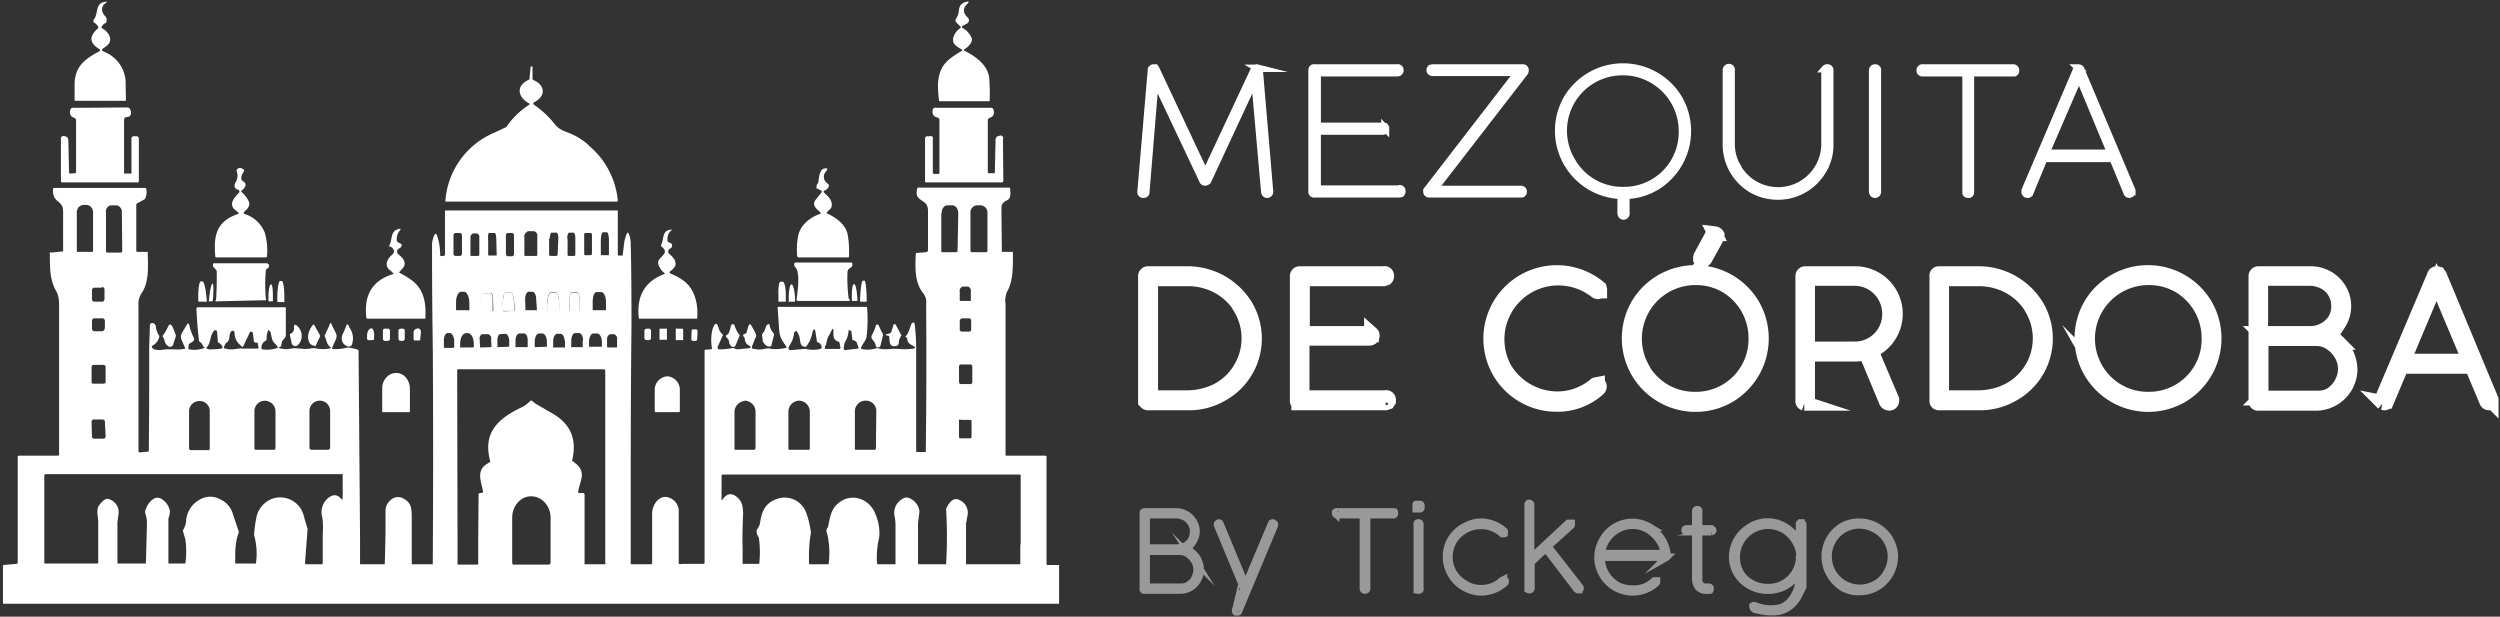 <svg width="677" height="167" fill="none" xmlns="http://www.w3.org/2000/svg">
  <rect width="100%" height="100%" fill="#333333" stroke="none"/>
  <path d="M310.3 51.9a.6.6 0 0 1-.7.7.6.6 0 0 1-.6-.4v-.4l2.8-32.8c0-.2 0-.3.2-.4.1-.2.3-.2.5-.2h.3l.2.3 13.4 28.5 13.3-28.4.3-.3.3-.1.4.1a.6.6 0 0 1 .3.5l2.8 32.9a.6.6 0 0 1-.2.5.5.5 0 0 1-.4.2c-.2 0-.4 0-.5-.2a.8.8 0 0 1-.2-.4l-2.7-30.5L327 49l-.3.2-.3.1a.6.6 0 0 1-.6-.3l-13-27.5-2.5 30.4ZM356 18.4h22.3a.6.6 0 0 1 .8.6.6.6 0 0 1-.2.5c-.2.2-.4.2-.6.2h-21.6v14.5h17.7l.6.1.2.3v.2a.6.6 0 0 1-.2.5 1 1 0 0 1-.6.2h-17.7v15.7h22a.6.6 0 0 1 .9.7.6.6 0 0 1-.2.5l-.6.1H356a.6.6 0 0 1-.7-.4V19a.6.6 0 0 1 .2-.5.6.6 0 0 1 .5-.1ZM413 19l-.1.5-24.6 31.8h23.5a.6.6 0 0 1 .7.6.6.6 0 0 1-.4.6H387a.6.6 0 0 1-.6-.6v-.3l24.7-32h-23c-.5 0-.8-.2-.8-.6a.6.6 0 0 1 .2-.5l.6-.1h24.4a.6.6 0 0 1 .5.6ZM424.4 26.7a17.6 17.6 0 0 1 30.2 0 17.6 17.6 0 0 1-5.9 23.7 16.8 16.8 0 0 1-8.4 2.5v4.8a.6.6 0 0 1-.1.5.6.6 0 0 1-.5.3.6.6 0 0 1-.5-.2 1 1 0 0 1-.2-.6v-4.8a17.5 17.5 0 0 1-14.6-26.2Zm1.2 16.9a15.8 15.8 0 0 0 14 8 15.8 15.8 0 0 0 16-16 16.1 16.1 0 0 0-8-14 15.8 15.8 0 0 0-8-2.2 16 16 0 0 0-14 24.2ZM470.6 45.5a12.7 12.7 0 0 0 23.6-6.4v-20l.1-.5a.6.6 0 0 1 .5-.2.6.6 0 0 1 .7.7v20.3c0 2.4-.7 4.8-2 6.9a14 14 0 0 1-12 6.8c-2.5 0-4.9-.6-7-1.8a14 14 0 0 1-7-12V19a.6.6 0 0 1 .2-.5.6.6 0 0 1 .5-.2.6.6 0 0 1 .6.4v20.3c0 2.3.6 4.5 1.8 6.4ZM507.3 18.6a.6.6 0 0 1 .5-.2.6.6 0 0 1 .6.8v32.6a.6.6 0 0 1-.1.5.6.6 0 0 1-.5.3.6.6 0 0 1-.5-.2 1 1 0 0 1-.2-.6V19.2c0-.2 0-.4.2-.6ZM520.7 18.4h24.5a.6.6 0 0 1 .6.6.6.6 0 0 1-.3.7h-11.9V52a.6.6 0 0 1-.3.6h-.3a.6.6 0 0 1-.6-.3V19.7h-11.7a.6.6 0 0 1-.7-.4v-.2a.6.6 0 0 1 .7-.7ZM562.8 18.4h.1l.3.1c.2.1.3.3.3.4l13.8 32.7v.3a.6.6 0 0 1-.2.5l-.5.2a.6.6 0 0 1-.6-.5l-3.8-9.2h-18.7l-3.8 9.2a.6.6 0 0 1-.5.5h-.1c-.2 0-.4 0-.5-.2a.5.5 0 0 1-.2-.4v-.4L562.3 19a.7.7 0 0 1 .6-.5Zm8.8 23L563 20.7 554 41.5h17.5Z" fill="#fff" stroke="#fff" stroke-width="2" stroke-miterlimit="10"/>
  <path d="M310.9 74.1h10.6a18.4 18.4 0 0 1 15.8 8.8 17.2 17.2 0 0 1-6.6 23.9c-2.8 1.6-6 2.4-9.2 2.3h-10.7a.6.6 0 0 1-.4-.2l-.2-.2V74.8a.6.6 0 0 1 .2-.5.6.6 0 0 1 .5-.2Zm25.2 9.4a16.2 16.2 0 0 0-6.1-5.9 17.4 17.4 0 0 0-8.6-2.1h-9.8v32.2h9.8c3 0 6-.7 8.6-2.1 2.5-1.4 4.6-3.4 6-5.9a15.9 15.9 0 0 0 0-16.2ZM352 74.1h22.7a.6.6 0 0 1 .8.7.6.6 0 0 1-.2.5l-.6.2h-22v14.8h18l.7.1a.6.6 0 0 1 .2.5.6.6 0 0 1-.2.5 1 1 0 0 1-.6.2h-18.2v16.1h22.6a.6.6 0 0 1 .6.1.6.6 0 0 1 .2.6v.2l-.2.3-.6.2h-23.5a.6.6 0 0 1-.4-.7V74.8a.6.6 0 0 1 .2-.5.6.6 0 0 1 .5-.2ZM432.6 104.1a.6.6 0 0 1 .4.2.5.5 0 0 1 .1.4.8.8 0 0 1-.3.6 16.4 16.4 0 0 1-11.2 4.2 17.8 17.8 0 0 1-15.6-9A17.9 17.9 0 0 1 433.1 78l.1.4v.4a.7.7 0 0 1-.5.2 1 1 0 0 1-.5-.2 16.6 16.6 0 0 0-24.8 21 16.7 16.7 0 0 0 14.4 8.2c3.8 0 7.4-1.4 10.3-3.8l.5-.1ZM443.6 82.6a18 18 0 0 1 31 .1 18 18 0 0 1-6.4 24.4 18 18 0 0 1-24.6-6.5 18 18 0 0 1 0-18Zm1.2 17.4a16.2 16.2 0 0 0 14.4 8.1 16.2 16.2 0 0 0 16.3-16.4 16.5 16.5 0 0 0-8-14.3 16.2 16.2 0 0 0-8.3-2.2 16.5 16.5 0 0 0-14.4 24.7Zm16.3-29.6c-.1 0-.3 0-.4-.2l-.2-.2v-.2l.1-.4 3.1-5.7.4-.4h.3a.8.8 0 0 1 .6.4v.2l-.1.4-3.1 5.6a.8.8 0 0 1-.7.5ZM502.2 95.9h-12.7v12.6a.6.6 0 0 1-.1.5.6.6 0 0 1-.5.2h-.3a.6.6 0 0 1-.4-.7V74.8a.6.6 0 0 1 .2-.5.6.6 0 0 1 .5-.2h13.3a10.9 10.9 0 0 1 4.5 20.9l5.6 13.2v.3a.7.7 0 0 1-.2.5.6.6 0 0 1-.5.2l-.4-.1a.8.8 0 0 1-.4-.4l-5.5-13.2c-1 .3-2 .4-3 .4Zm-12.7-1.4h12.7a9.4 9.4 0 0 0 9.5-9.5 9.6 9.6 0 0 0-4.7-8.3 9.4 9.4 0 0 0-4.8-1.3h-12.7v19ZM525.1 74.1h10.6a18.4 18.4 0 0 1 15.8 8.8 17.2 17.2 0 0 1-6.6 23.9c-2.8 1.6-6 2.4-9.2 2.3H525a.6.6 0 0 1-.4-.2.6.6 0 0 1-.1-.4V74.8a.6.6 0 0 1 .1-.5.6.6 0 0 1 .5-.2Zm25.2 9.4a16.2 16.2 0 0 0-6.1-5.9 17.4 17.4 0 0 0-8.6-2.1h-9.8v32.2h9.8c3 0 6-.7 8.6-2.1a15.9 15.9 0 0 0 6.1-22ZM566.2 82.6a18 18 0 0 1 31 .1 18 18 0 0 1-6.4 24.4 18 18 0 0 1-24.6-6.5 18 18 0 0 1 0-18Zm1.3 17.3a16.2 16.2 0 0 0 14.3 8.2 16.2 16.2 0 0 0 16.4-16.4 16.5 16.5 0 0 0-8-14.3 16.2 16.2 0 0 0-8.4-2.2 16.5 16.5 0 0 0-14.3 24.7ZM611.6 74.1h14a9 9 0 0 1 7.9 4.4 8.5 8.5 0 0 1 1.2 4.5c0 1.6-.5 3.2-1.4 4.6a9.4 9.4 0 0 1-3.5 3.1c1.2.4 2.4 1.1 3.3 2a10.5 10.5 0 0 1 3.3 7.4 9.3 9.3 0 0 1-8.7 9.1H611.3a.6.6 0 0 1-.4-.7V74.8a.6.6 0 0 1 .2-.5.6.6 0 0 1 .5-.2Zm.6 16.2h13.5a7.9 7.9 0 0 0 6.6-3.6 7 7 0 0 0 1-3.8 7.2 7.2 0 0 0-3.8-6.5c-1.2-.6-2.5-1-3.8-1h-13.5v14.9Zm0 17.5h15.5c1.5 0 3-.4 4.1-1.3a8 8 0 0 0 2.5-3.1 7.8 7.8 0 0 0-.4-7.7 9.1 9.1 0 0 0-3-3c-1-.6-2.2-1-3.4-1h-15.2v16ZM659.8 74.1h.1l.4.1.3.4 14 33.6v.3a.6.6 0 0 1-.1.4c-.2.2-.3.2-.5.2a.6.6 0 0 1-.6-.4l-4-9.5h-19.1l-4 9.5a.6.6 0 0 1-.5.4h-.1l-.5-.1a.5.5 0 0 1-.2-.5v-.3l14.2-33.5a.7.7 0 0 1 .6-.6Zm9 23.7-9-21.4-9 21.4h18Z" fill="#fff" stroke="#fff" stroke-width="4" stroke-miterlimit="10"/>
  <g opacity=".5" fill="#fff" stroke="#fff" stroke-width="2" stroke-miterlimit="10">
    <path d="M323 149.8a5 5 0 0 0-2-1.1c.8-.5 1.5-1.1 2-2a5 5 0 0 0 .9-2.7c0-1-.3-2-.8-2.8a5.5 5.5 0 0 0-4.7-2.6H310a.4.4 0 0 0-.3.1v.2l-.1.1v20.4a.3.3 0 0 0 .4.4h9.8c.9 0 1.8-.3 2.6-.8a5.6 5.6 0 0 0 2.1-7.1c-.3-.8-.8-1.5-1.5-2Zm-12.6-10.4h8.1c.8 0 1.6.2 2.4.6.7.4 1.3 1 1.7 1.7.4.7.7 1.5.6 2.3a4.2 4.2 0 0 1-2.3 3.9c-.8.3-1.6.5-2.4.5h-8.1v-9Zm13.3 17c-.3.7-.8 1.3-1.5 1.8-.7.6-1.5.8-2.4.8h-9.4v-9.7h9.2a4 4 0 0 1 2 .6c.7.5 1.3 1 1.8 1.8a4.7 4.7 0 0 1 .3 4.6ZM344.6 141.6l-.2.1-.1.2-7 16.6-6.9-16.6a.4.4 0 0 0-.3-.3.5.5 0 0 0-.4.3V142.2l7.2 17.3-2.3 5.6v.3a.3.3 0 0 0 .1.3h.5s.2 0 .2-.2l9.7-23.2v-.4l-.1-.1a.5.5 0 0 0-.4-.2ZM377.1 138.6H362a.4.4 0 0 0-.3.1v.2s-.1 0 0 .1a.4.4 0 0 0 .3.4h7.2v20a.4.4 0 0 0 .5.4.4.4 0 0 0 .4-.4v-20h7.3a.3.3 0 0 0 .2-.4.4.4 0 0 0 0-.3h-.4ZM384.5 136.6h-.8a.3.3 0 0 0-.2 0 .3.3 0 0 0 0 .3V137.8H384.5a.3.3 0 0 0 .3-.3v-.6a.3.3 0 0 0-.2-.3ZM384.1 141.6h-.1l-.2.1a.4.4 0 0 0 0 .4V159.7h.2l.1.1h.2l.2-.1a.4.4 0 0 0 0-.4v-17.2a.4.4 0 0 0-.2-.5h-.2ZM407.2 157l-.4.2a8.2 8.2 0 0 1-5.8 2.2c-1.4 0-3-.4-4.2-1.2a8.8 8.8 0 0 1-3.2-3 8.3 8.3 0 0 1-1.2-4.4c0-1.5.4-3 1.2-4.4a8.8 8.8 0 0 1 7.5-4.1 8.5 8.5 0 0 1 5.7 2.2h.2a.4.4 0 0 0 .3 0v-.2a.4.4 0 0 0 0-.5 9.5 9.5 0 0 0-6.2-2.4c-1.7 0-3.2.5-4.6 1.3a9 9 0 0 0-4.8 8.1 9.6 9.6 0 0 0 9.5 9.5 9.7 9.7 0 0 0 6.3-2.5l.1-.2v-.3l-.2-.2h-.2ZM419.1 148l6.3-5.7a.4.4 0 0 0 .1-.4v-.2h-.8l-10.2 9.5v-14.5a.4.4 0 0 0-.1-.3l-.2-.1H414a.4.4 0 0 0-.2.4V159.6l.2.1h.2c.2 0 .4-.1.4-.4v-7l4-3.8 8.4 11 .3.2h.2a.5.5 0 0 0 .4-.3v-.1l-.1-.3-8.6-11ZM446.8 142.8a9.1 9.1 0 0 0-12.8 3.5 9.2 9.2 0 0 0 0 9.3 9.4 9.4 0 0 0 14.4 2.3.5.5 0 0 0 .2-.4v-.2H448c-.5.5-1 .8-1.6 1.2a7.6 7.6 0 0 1-4.3 1c-1.5 0-3-.3-4.2-1a8.7 8.7 0 0 1-4.3-7.5v-.1h17.7a.4.4 0 0 0 .2-.4 10 10 0 0 0-4.8-7.7Zm-13.2 7.2a8.8 8.8 0 0 1 4.5-6.7 8.2 8.2 0 0 1 8.2.1c1.3.8 2.3 1.8 3.1 3 .7 1 1.2 2.3 1.3 3.5h-17.1ZM463.4 143.2H460v-5a.4.4 0 0 0-.3-.2h-.1a.4.4 0 0 0-.4.4v4.8h-2.5a.4.4 0 1 0 0 .8h2.5v12.8c0 .7.2 1.4.6 2a2.5 2.5 0 0 0 1.7 1 8.8 8.8 0 0 0 1.5 0l.1-.2v-.3c0-.2-.2-.3-.5-.3h-.6a1.8 1.8 0 0 1-1.6-.7c-.3-.5-.5-1-.4-1.6V144h3.5a.4.4 0 0 0 .3-.5.3.3 0 0 0-.2-.1ZM487.7 141.6h-.2l-.1.1c-.1.1-.2.3-.1.4v4.9a10 10 0 0 0-5-4.9 9 9 0 0 0-8.2.5c-1.5.9-2.7 2-3.6 3.5-.8 1.4-1.3 3-1.3 4.6a8.8 8.8 0 0 0 4.9 8 10 10 0 0 0 8.2.5 9 9 0 0 0 5-4.7v1.7c0 1.3-.3 2.7-.8 3.9-.4 1-1 2-1.9 3a6 6 0 0 1-2.5 1.5 11.4 11.4 0 0 1-7-.6h-.2l-.2.1v.2a1 1 0 0 0 .9.8l2 .4a14 14 0 0 0 3.4.1c1.3-.1 2.5-.6 3.6-1.4a9 9 0 0 0 2.6-3.3l1-2V142a.4.4 0 0 0-.2-.3.4.4 0 0 0-.3 0Zm-.4 10a8.4 8.4 0 0 1-8.6 7.5c-1.4 0-2.9-.3-4.2-1a8 8 0 0 1-3.2-2.9 8.7 8.7 0 0 1 3.2-11.8 8.5 8.5 0 0 1 11.4 2.7 8.5 8.5 0 0 1 1.5 3.8v1.6h-.1ZM511.7 146a9.6 9.6 0 0 0-8.2-4.6 9 9 0 0 0-4.7 1.2 9.5 9.5 0 0 0-3.3 12.8c.8 1.5 2 2.7 3.3 3.6 1.4.8 3 1.3 4.7 1.2 1.6 0 3.3-.4 4.7-1.2a9.7 9.7 0 0 0 4.8-8.3 9 9 0 0 0-1.3-4.6Zm-.6 9a8.6 8.6 0 0 1-14.9 0 8.7 8.7 0 0 1 0-8.6 8.4 8.4 0 0 1 11.7-3c1.3.7 2.4 1.8 3.1 3a8.4 8.4 0 0 1 0 8.6Z"/>
  </g>
  <path d="M20.4 27.3h13.4a.2.2 0 0 0 .3-.2l-.1-5.5a9.3 9.3 0 0 0-6.1-7.7.4.4 0 0 1-.1-.7c.6-.4 1.2-.8 1.7-1.4 1-1.5-.4-3.4-1.8-4.1a.3.3 0 0 1-.2-.4c.3-.5.6-.9 1-1a.5.5 0 0 0 .3-.4 1.4 1.4 0 0 0-.3-1.5c-1-1-1.3-2.5 0-3.5.6-.3.5-.5-.1-.4-2.7.4-1.7 3.2-3 4.8a.6.6 0 0 0 .2.9c.4.2.7.6 1 1a.5.5 0 0 1-.2.6c-1.2 1.1-2.4 2.6-1 4.3a10.2 10.2 0 0 0 1.6 1.3.3.3 0 0 1-.1.5c-3.8 2-6.6 4-6.7 8.8V27a.3.3 0 0 0 .2.3ZM254.3 27.4H268v-.2c.1-2 0-4-.1-5.9-.3-3.6-3.6-6-6.8-7.6a.2.2 0 0 1 0-.3c1-.6 2.5-2 2-3.2-.5-1-1.2-1.9-2.2-2.5a.4.4 0 0 1 0-.8l.9-.5a1 1 0 0 0 .2-1.7c-1.3-1.3-1.3-2.5 0-3.7.5-.5.4-.7-.4-.5-2.6.8-1.5 2.6-2.4 4l-.3.6a.7.7 0 0 0 0 .9l1.2 1.2a.3.3 0 0 1 0 .4c-1 .6-1.7 1.6-2 2.8-.2 1.7 1.1 2.2 2.3 3a.2.2 0 0 1 0 .4c-4 2.4-6.1 4-6.4 9a38.3 38.3 0 0 0 .3 4.6ZM159.3 39.2a18.4 18.4 0 0 0-5.2-3.2c-1.7-.6-2.7-1-3.8-2.3a26 26 0 0 0-5.5-5.2c-.5-.3-.5-.6 0-.9 3.2-1.7 2.7-4.6-.3-5.9a.4.4 0 0 1-.3-.4V18h-.5l-.3 3.2a.4.4 0 0 1-.2.4c-3.6 1.6-3 4.8.1 6.4h.1a.2.2 0 0 1 0 .2v.1a21.9 21.9 0 0 0-6.3 6.1 121.2 121.2 0 0 1-3.4 1.6 21.7 21.7 0 0 0-13.1 18.6H167a.3.3 0 0 0 .3-.2v-.1a22 22 0 0 0-8-15ZM16.8 49.4h20.5a.3.3 0 0 0 .3-.3V37.5a.6.6 0 0 0-.6-.6h-.7a.6.6 0 0 0-.7.7v9a.3.3 0 0 1-.4.4H34a.3.3 0 0 1-.4-.4V32.4a.7.7 0 0 1 .7-.7c1.2 0 1.4-1.1 1-2a.8.8 0 0 0-.8-.6l-14.9.1a.6.6 0 0 0-.5.4c-.4 1.2 0 2 1 2.3a.8.8 0 0 1 .5.7v14a.3.3 0 0 1-.3.3L19 47a.3.3 0 0 1-.3-.3l-.2-8.8a1 1 0 0 0-1-1 .7.7 0 0 0-1 .8V49a.4.4 0 0 0 .3.4ZM250.7 49.4h20.6a.4.4 0 0 0 .4-.4l-.1-11.3a.7.7 0 0 0-1-.9 1 1 0 0 0-1 1l-.2 8.9v.2h-1.6a.3.3 0 0 1-.3-.2v-14a.8.8 0 0 1 .5-.8c1-.3 1.4-1 1-2.3a.6.6 0 0 0-.6-.4h-14.8a.8.8 0 0 0-1 .4c-.2 1 0 2 1.2 2.2a.7.7 0 0 1 .6.7V46.8a.3.3 0 0 1-.2.3H253a.4.4 0 0 1-.4-.4v-9a.6.6 0 0 0-.8-.8h-.7a.6.6 0 0 0-.6.6v11.6a.3.3 0 0 0 .3.3ZM58.5 69.7H72a.3.3 0 0 0 .3-.3c.2-2.2 0-4.3-.6-6.4a8.6 8.6 0 0 0-5.3-5c-.5-.2-.5-.4-.1-.8 1.2-1 1.5-2 .9-3a7.3 7.3 0 0 0-1.8-2.2.4.4 0 0 1 0-.4c.5-.3.8-.7 1-1.1a1 1 0 0 0-.4-1.3c-1.2-.5-.5-2 0-2.7a.5.5 0 0 0-.4-.8 1 1 0 0 0-1.5.3.6.6 0 0 0 0 .4 3.3 3.3 0 0 1-.2 2.8c-.2.4-.4.8-.4 1.2a1.2 1.2 0 0 0 1 1 .5.5 0 0 1 .1.9c-1.3 1.4-2.9 3.2-.6 4.8l.6.5v.3c-6 2-6.8 5.8-6.3 11.5a.3.3 0 0 0 .2.3ZM216.1 69.7h13.6a.2.2 0 0 0 .2-.2c.1-2 0-3.8-.3-5.7-.4-2.8-3-4.8-5.6-6-.2 0-.2-.2 0-.4l1-1 .2-.4c.3-1.7-.8-2.7-2-3.8a.4.4 0 0 1 0-.6h.2c.8-.5 1.2-1 1-1.6l-.4-.4a2.1 2.1 0 0 1-.2-3.3c.4-.5.3-.8-.3-.7-1.6 0-1.7 2.5-1.9 3.7 0 .2 0 .3-.2.4-.2.3-.3.7-.3 1v.3l.3.1 1 .5a.4.4 0 0 1 0 .6l-1.6 2c-1 1.4.4 2.5 1.4 3.3v.4h-.1c-2.8 1-5.5 3.1-6 6.2a19.4 19.4 0 0 0-.2 5.5h.2Z" fill="#fff"/>
  <path d="M286.5 153h-2.7a.3.3 0 0 1-.4-.3v-29.2l-.3-.1h-10.5l-.3-.1V82.2c-.2-1 0-2 .3-3 1.8-3 1.7-6.8 1.7-10.8a.2.2 0 0 0-.2-.2h-2.6a.3.3 0 0 1-.2 0V68l-.1-10.2V56c.3-1.9 2-1.4 2.3-2.7a5.4 5.4 0 0 0 0-2.3.3.3 0 0 0-.1-.2h-24.6a.3.3 0 0 0-.4.3c-.4 1.3-.1 2.3.8 2.9l1.4 1c.5.6.7 1.3.7 2v10.6a.6.6 0 0 1-.6.7l-2.5.2a.2.2 0 0 0-.2.2c-.2 4-.3 7.8 2 10.7a3.9 3.9 0 0 1 .8 3 1883.7 1883.7 0 0 1-.1 40h-2.6V95c0-2.4-.1-4.8-.4-7.2-.1-.5-.3-.6-.7-.3l-.2.2c-.4 1-.7 2.5-1.5 3.3-.2.1-.1.2 0 .3l.2.1a.4.4 0 0 1 .2.4c0 1.1.8 1.4 1.8 2 .4.3.4.5-.1.6-1.3.2-2.6.2-4 .1-1.8-.2-3.8.4-5.6-.2h-.5a7.3 7.3 0 0 1-4 .2.4.4 0 0 1 0-.6c.4-1 1.3-1.7 1.4-3a39.7 39.7 0 0 0 .1-7.7l-.2-.1H211a.3.3 0 0 0-.4.4l.4 5.8c.2 2.5 1 3 2 4.7a.2.2 0 0 1 0 .1v.1h-.1c-1.3.3-2.6.4-3.9.3-.7-.2-1.4-.2-2 0a7.3 7.3 0 0 1-3.2-.1.4.4 0 0 1-.2-.3v-.2l.8-2v-.2c.9-.7-.1-2-.8-3.3-.4-.8-.7-.8-1 .1l-.4 1.5a.4.4 0 0 1-.3.3l-.6.3a.3.3 0 0 0 0 .4l.4.6v.2a2 2 0 0 0 1.2 1.8c.5.3.5.6-.1.7l-3 .3c-.7 0-1-.5-1.7-.3a17 17 0 0 1-3.5.3.6.6 0 0 1-.2-.8l1.3-2.9a.2.2 0 0 0 0-.3c-.4-.4-.8-.9-1-1.4-.5-2-1-2-1.7-.2a12.3 12.3 0 0 0-.2 5.3.4.4 0 0 1-.2.3h-.2l-1.3.1a.3.3 0 0 0-.3.2v57.6a.2.2 0 0 1-.2.1l-.1.1H185a2.7 2.7 0 0 1-1 0h-.2v-14.1a3.8 3.8 0 0 0-1.9-3.5c-2.8-1.7-5.1 1-5.3 3.7v13.7a.3.3 0 0 1-.2.3H171a.2.2 0 0 1-.2-.2v-12.1c0-17.1 0-34.2.2-51.3 0-7.7 0-15.4-.2-23.1 0-.8-.1-1.7-.4-2.5-.3-.8-.5-.8-.8 0-.3.8-.5 1.5-.6 2.3a85.5 85.5 0 0 1-.4 3.3H167.7a.3.3 0 0 1-.4-.3V57h-46.7l-.1.1V69a.4.4 0 0 1-.4.3h-.4a.4.4 0 0 1-.4 0 .4.4 0 0 1-.1-.4 17 17 0 0 0-.8-5c-.3-.8-.5-.8-.9 0-.3.8-.5 1.6-.5 2.5 0 5.2 0 14.5.2 27.8a4524.1 4524.1 0 0 1 0 56.8v1.8h-5.4a.3.3 0 0 1-.3 0v-12.9c0-2.2-.2-3.8-2.1-4.8a2.9 2.9 0 0 0-3.7.4 3.7 3.7 0 0 0-1.3 2.7v6.4l-.2 8a.2.2 0 0 1-.1.2h-6.6v-7.1L97.1 95a.3.3 0 0 0-.2-.3c-.9-.3-1.8-.5-2.8-.6a11.6 11.6 0 0 1-4 .4.4.4 0 0 1-.1-.5l1-2.2a2 2 0 0 0-.1-1.7l-1-2c-.2-.8-.5-.8-.7 0L88 90.7a.4.4 0 0 0 0 .5c.4.8.5 2.2 1.5 2.8.2.1.1.2 0 .3-1.2.3-2.4.3-3.6.1a5 5 0 0 0-2 0c-2 .3-3.4-.3-5.1 0-.9.2-1.7.2-2.5 0-.9 0-1-.3-.2-.6l.2-1 .1-.4.8-1 .2-.4v-7.6a.2.2 0 0 0-.2-.2H53.6a.4.4 0 0 0-.4.4 111 111 0 0 0 .7 8.8l.4.3.3.3.6 1a.1.1 0 0 1 0 .3 8 8 0 0 1-4 .3.3.3 0 0 1-.2-.3l.1-1 .3-.3.8-.5a.8.8 0 0 0 .3-1c-.5-1-1-2.2-1.2-3.3-.2-.8-.4-.8-.8-.1l-1.2 2a2.1 2.1 0 0 0-.1 2l.9 2.1c0 .2 0 .3-.2.3-.8.1-1.7.2-2.5.1h-2.5c-1 .2-3.5.5-3.8-.7a.3.3 0 0 1 .2-.3 3.6 3.6 0 0 0 1.8-2.3.5.5 0 0 0 0-.4c-.5-.7-.8-1.6-.9-2.4a1 1 0 0 0-.8-1 .6.6 0 0 0-.8.5l-.2 6a2433.8 2433.8 0 0 1-.1 28.2l-.3.1-2 .2a.4.4 0 0 1-.4-.1.4.4 0 0 1-.1-.3V82.8c-.1-1.2.2-2.5.9-3.5 2-3 1.7-7.1 1.6-10.8a.2.2 0 0 0-.2-.3h-2.6a.3.3 0 0 1-.3-.3V55.5a.5.5 0 0 1 .2-.4l2-1.1.2-.2c.4-.9.5-1.8.3-2.7a.3.3 0 0 0-.3-.2H14.6a.2.2 0 0 0-.2.1v.1a3.5 3.5 0 0 0 1 3.2c1.5 1.2 1.7 1.6 1.7 3.6a988.2 988.2 0 0 0 0 10.1l-.2.1-3.1.3a.2.2 0 0 0-.3.3c0 4 0 7.1 1.7 10.1.9 1.6.8 3.2.8 5.1v39.2a.3.3 0 0 1-.3.3H5a.3.3 0 0 0-.2.2V152.3a.4.4 0 0 1-.4.4L1 153a.3.3 0 0 0-.2.3v10a.2.2 0 0 0 .2.2h285.8v-10.2a.3.3 0 0 0 0-.3H286.5Zm-200-44.5a2.8 2.8 0 0 1 2.9 2.9v9.9a.6.6 0 0 1-.6.5h-4.5a.6.6 0 0 1-.5-.5v-10a2.8 2.8 0 0 1 2.8-2.8ZM71.9 92.3a.4.4 0 0 0 .3-.4 5.7 5.7 0 0 1 .4-2.4.2.2 0 0 1 .3 0l.4.5c.2 1 .3 2.3 1.1 3 0 0 .4.3.8 1 .1 0 .1.2 0 .2a8.8 8.8 0 0 1-4.2.4.5.5 0 0 1-.2-.5 2 2 0 0 1 1.1-1.8Zm2.7 19.1v10a.4.4 0 0 1-.4.4h-4.8a.4.4 0 0 1-.5-.4v-10a2.8 2.8 0 0 1 4-2.6 2.8 2.8 0 0 1 1.7 2.6ZM60.6 94l.4-.8.1-.2c1.5-1 .7-2 1.4-3.1a.6.6 0 0 1 .7-.3.4.4 0 0 1 .3.3c0 1.1.3 2.2 1 3a23.8 23.8 0 0 1 1 1 .4.4 0 0 0 .4-.2l1.8-3.8a.4.4 0 0 1 .5 0c.2 0 .3.3.3.4l.2 1.8c0 .2 0 .4.2.5a.7.7 0 0 0 .6.2.2.2 0 0 1 .3.2l.2 1a.3.3 0 0 1-.3.4h-4c-.6-.1-1.2 0-1.8.1a6.6 6.6 0 0 1-3.2-.2.3.3 0 0 1 0-.3ZM56 94c1.1-1 .8-3 1.8-4.2a.5.5 0 0 1 1 .3l.2 2.4a.4.4 0 0 0 .2.3c.4.2.7.5 1 1a.4.4 0 0 1-.2.6 22.1 22.1 0 0 1-3.6.2.5.5 0 0 0-.3-.2c-.3 0-.3-.1-.1-.4ZM54 108.6a2.7 2.7 0 0 1 2.8 2.7v10a.5.5 0 0 1-.3.6h-4.8a.5.5 0 0 1-.5-.5v-10.1a2.8 2.8 0 0 1 2.8-2.7ZM30 55.6h1.6a1.8 1.8 0 0 1 1.4 2l.1 10.4a.4.4 0 0 1-.4.4h-3.6a.4.4 0 0 1-.4-.4V57.6a1.7 1.7 0 0 1 1.3-2Zm-1.4 43.8v4a.6.6 0 0 1-.4.5H25.3a.6.6 0 0 1-.4-.1.6.6 0 0 1-.1-.4v-4a.6.6 0 0 1 .6-.6H28a.6.6 0 0 1 .6.6Zm0 18.8a.6.6 0 0 1-.6.6h-2.5a.6.6 0 0 1-.6-.5l-.1-4.1a.6.6 0 0 1 .5-.6h2.5a.6.6 0 0 1 .6.5l.2 4ZM28.3 89a.7.7 0 0 1-.6.7h-2.1a.7.7 0 0 1-.7-.7v-2a.7.7 0 0 1 .7-.8h2a.7.7 0 0 1 .8.7v2.1Zm-.7-11.3a.7.7 0 0 1 .7.6V81a.7.7 0 0 1-.7.7h-2a.7.7 0 0 1-.7-.7v-2.5a.7.7 0 0 1 .7-.6h2Zm-6.8-20a2 2 0 0 1 1.6-2.2h1.2a2 2 0 0 1 1.6 2.2V68a.2.2 0 0 1-.2.2h-4a.2.2 0 0 1-.2-.2V57.8ZM92.7 135c0 .4-.1.4-.3.1-1.1-1.3-2.3-1.3-3.7-.1a5 5 0 0 0-1.4 5.2c.2 1.5.2 3 .1 4.6v7.7a.3.3 0 0 1-.3.3h-4.2a.3.3 0 0 1-.2-.1.3.3 0 0 1-.1-.3l.7-9.2-.8-2.6c-.2-1-.5-1.8-.9-2.6a6.6 6.6 0 0 0-7.7-3 6.8 6.8 0 0 0-4.5 5.3c-.3 1.5-.5 3-.6 4.6a18.2 18.2 0 0 1 .5 7.7.3.3 0 0 1-.3 0H64a.2.2 0 0 1-.3-.2c0-2.8-.1-5.5 1-8.3L63 139a6.1 6.1 0 0 0-3.2-3.7 5.5 5.5 0 0 0-5.7 0 7 7 0 0 0-3.7 5.9 6 6 0 0 1-.8 2.3.6.6 0 0 0 0 .5l.6 2.1c.3 2.2.3 4.4 0 6.5h-4.5a.2.2 0 0 1-.1-.1v-12.1c.3-.7.4-1.4.4-2a4.7 4.7 0 0 0-2.3-3.3c-2.1-1.3-4 1.7-4.4 3.3v.5c.3.9.5 1.7.5 2.6a1105.7 1105.7 0 0 1-.3 11.1h-7.4a.3.3 0 0 1-.2 0 .3.3 0 0 1-.1-.3v-10.9l.3-2.2a3.7 3.7 0 0 0-2.5-4c-1.1-.6-2.4 1.1-3 2-.5 1.4 0 3 0 4v11.2a.3.3 0 0 1-.2.2H12V129a.5.5 0 0 1 .3-.6h80.5v6.6Zm70-69.7c0-1.4.3-2.4.6-2.4h1c.4 0 .6 1 .6 2.4v3.5a.2.2 0 0 1-.2.3H163a.3.3 0 0 1-.3-.3v-3.5Zm-1 13.8h1.2c.6 0 1.2 1.2 1.2 2.7v2.2H160.6l-.1-.1v-2.1c0-1.5.4-2.7 1.1-2.7Zm1.3 14.7v.1h-3.5v-1.2c0-1.3.5-2.4 1.2-2.4h1c.7 0 1.3 1 1.3 2.4v1.1Zm-4.4-30.7h1.3a.4.4 0 0 1 .4.4v5.2a.4.4 0 0 1-.3.4h-1.3a.4.4 0 0 1-.5-.4v-5.2a.4.4 0 0 1 .1-.3.4.4 0 0 1 .3-.1Zm-.8 29.1v1.8h-3.1a.1.1 0 0 1 0-.2v-1.6c0-1.1.5-2 1-2h1.2c.6.1 1 1 1 2Zm-.8-10.8V84l-.2.1h-2.5l-.1-.2v-2.5c0-1.2.3-2.2.6-2.2h1.6c.3 0 .6 1 .6 2.2Zm-3.4-16.9c0-.8.3-1.5.5-1.5h1.2c.3 0 .5.7.5 1.5V69a.3.3 0 0 1-.3.3H154a.3.3 0 0 1-.3-.3v-4.3Zm-.6 27.6V94a.2.2 0 0 1 0 .1.2.2 0 0 1-.2 0H150a.2.2 0 0 1-.2 0v-1.8c0-1 .5-1.9 1.1-1.9h.9c.6 0 1.1.9 1.1 2Zm-4.1-27.6c0-.8.2-1.5.5-1.5h1.3c.3 0 .5.7.5 1.5L151 69a.4.4 0 0 1-.4.3h-1.5a.4.4 0 0 1-.4-.3v-4.4Zm-.7 17.8c0-1.7.4-3.1 1-3.1h1.3c.5 0 .9 1.4.9 3.1v1.7l-.1.1h-3a.1.1 0 0 1 0-.1v-1.7Zm-1.3 8c.6 0 1.2 1 1.2 2.2v1a.3.3 0 0 1 0 .3.3.3 0 0 1-.3.1l-2.6.1a.3.3 0 0 1-.4-.2v-1.1c0-1.4.5-2.4 1.2-2.4h.8Zm-4.5-6.2-.1-.1-.1-3c0-1 .4-2 1-2h1c.5 0 1 .9 1 2l.2 2.8a.2.2 0 0 1-.2.2h-2.8Zm.4-21.5h1.8a1.3 1.3 0 0 1 .9 1.5V69a.3.3 0 0 1-.2.3H142.4a.3.3 0 0 1-.4-.3v-4.7a1.3 1.3 0 0 1 .8-1.5Zm-3.2 29.5c0-1 .5-1.8 1.1-1.8h1.2c.6 0 1 .8 1 1.9V94h-3.2a.1.1 0 0 1-.1-.2v-1.7ZM137 63.7a.6.6 0 0 1 .6-.6h1a.6.6 0 0 1 .6.6v5.1a.6.6 0 0 1-.6.6h-1a.6.6 0 0 1-.6-.6v-5Zm0 15.5h1.4c.4 0 .8 1.6.9 3.5v1.5h-.1l-2.9.1-.1-.1v-1.4c-.1-2 .2-3.5.7-3.5Zm-1.5 11.3 1.4-.1c.5 0 1 .9 1 2v1.4l-.2.1-2.9.1a.1.1 0 0 1-.1-.1v-1.4c-.1-1.1.3-2 .7-2Zm-3-27.4h1.5c.2 0 .4.8.4 1.8l.1 4v.2a.2.2 0 0 1-.2.1h-2l-.1-.2v-4c-.1-1 0-2 .3-2ZM131 79.4h2a1.2 1.2 0 0 1 .5 1.3l.1 3.4v.1h-3l-.2-3.5a1.2 1.2 0 0 1 .6-1.3Zm-.4 11.1h1.6a1.2 1.2 0 0 1 .8 1.4l.1 1.9a.2.2 0 0 1-.2.2l-2.7.1a.2.2 0 0 1-.2-.1v-.1l-.1-2a1.3 1.3 0 0 1 .6-1.4ZM128 63.2h1.1a1 1 0 0 1 .7 1.1V69a.3.3 0 0 1-.3.3h-1.9a.3.3 0 0 1-.2-.1v-4.8a1 1 0 0 1 .6-1.1Zm.3 30.7v.1l-.2.1h-3.5V93.1c0-1.6.7-2.9 1.7-2.9h.3c1 0 1.7 1.3 1.7 2.9v.7Zm-5.5.3h-2.5a.2.2 0 0 1-.1-.2v-1.8c0-1 .4-2 1-2h.6c.6 0 1.1.9 1.2 2V94a.2.2 0 0 1-.2.1Zm0-25.5v-5a.6.6 0 0 1 .5-.6h1.2a.6.6 0 0 1 .6.6v5a.6.6 0 0 1-.6.6h-1.1a.6.6 0 0 1-.6-.4v-.2Zm.7 15.4v-2.3c0-1.5.6-2.8 1.4-2.8h.7c.8 0 1.4 1.2 1.5 2.8V84a.1.1 0 0 1-.2 0h-3.4Zm25.6 68.4-.1.2-.3.2h-9.7s-.2 0-.2-.2l-.1-.2v-12.3c0-3.2 2.3-5.8 5.1-5.8h.1c2.8 0 5.2 2.6 5.2 5.8v12.3Zm14.9-.2a.4.4 0 0 1-.5.5h-5a.2.2 0 0 1-.2 0V134a.5.5 0 0 0-.3-.5h-1.2c-.2 0-.3-.1-.2-.4.2-2.4 2.4-5-.6-7.5l-1-.8a.4.4 0 0 1 0-.4c1.2-5.3-.4-9.4-5-12.2l-5-2.9-1-.8a.3.3 0 0 0-.3 0 14 14 0 0 1-2 1.6c-6.7 3.1-11 6.9-9 14.6a.4.4 0 0 1 0 .4l-1.1.7c-2.7 1.9-1.2 4.8-.8 7.3v.2l-.1.1h-.1l-.2.1c-.6 0-.8 0-.8.5l-.1 12.6v6a.2.2 0 0 1-.2.3h-5.3a.2.2 0 0 1-.1-.2V147l-.1-46.8a.3.3 0 0 1 .2-.2h39.5a.4.4 0 0 1 .4.4v52h.1Zm3.1-58.4v.1a.2.2 0 0 1-.2.1h-2.3a.2.2 0 0 1-.2-.2v-2a1.3 1.3 0 0 1 .9-1.4h1a1.3 1.3 0 0 1 .8 1.5v2Zm97.3-38.3h1.3a2 2 0 0 1 1.7 2.2v10.1a.4.4 0 0 1-.4.4h-3.8a.4.4 0 0 1-.4-.4V57.8a2 2 0 0 1 1.6-2.2Zm-3.7 22h1.4a1.2 1.2 0 0 1 .8 1.4v2.1a.3.3 0 0 1-.4.4h-2.3a.3.3 0 0 1-.3-.4V79a1.2 1.2 0 0 1 .8-1.4Zm-.3 8.6h2a.6.6 0 0 1 .6.6v2.3a.6.6 0 0 1-.6.7h-1.9a.6.6 0 0 1-.6-.6v-2.3a.6.6 0 0 1 .5-.6Zm-.7 13a.5.5 0 0 1 .1-.3.5.5 0 0 1 .4-.2h2.6a.5.5 0 0 1 .5.5v4.3a.5.5 0 0 1-.5.5h-2.6a.5.5 0 0 1-.4-.2v-.1l-.1-.2v-4.3Zm.4 14.5h2.5a.5.5 0 0 1 .4.1.5.5 0 0 1 .1.3v4.2a.5.5 0 0 1-.1.3.5.5 0 0 1-.4.1h-2.5a.5.5 0 0 1-.3-.1.5.5 0 0 1-.1-.3V114a.5.5 0 0 1 0-.3.5.5 0 0 1 .4-.1Zm-5.1-56c0-1.2.7-2.1 1.6-2.1h1.3c.9 0 1.6 1 1.6 2.2l-.2 10.2a.4.4 0 0 1-.3.3h-3.8a.3.3 0 0 1-.3-.3V57.8Zm-20.6 50.8a2.8 2.8 0 0 1 2.9 3l-.1 10a.4.4 0 0 1-.4.3h-5.2l-.1-.3v-10a2.9 2.9 0 0 1 3-3Zm-5.5-16c.5-.8.8-1.8.9-2.9 0-.3.1-.3.4-.1h.1a.6.6 0 0 1 .3.5l.2 1.8v.3h.3l.6.3c.2.1.3.3.3.4l.5 1.3v.1a.2.2 0 0 1-.1.2h-.2l-3.2.4a.4.4 0 0 1-.5-.5c0-.6.1-1.2.4-1.8Zm-5.6 1.5c.7-1 .5-2 1-2.8l.9-1.7c.2-.6.4-.6.5 0 0 1.3-.2 2.5 1.3 3a.4.4 0 0 1 .3.2l.3 1.4v.1a.3.3 0 0 1-.2.3H223.7a.4.4 0 0 1-.3-.1.4.4 0 0 1 0-.4Zm-9.6-.3c.7-1 1.2-2.1 1.3-3.4a.8.8 0 0 1 .4-.6.3.3 0 0 1 .2 0 .3.3 0 0 1 .2 0l.5 1c.6 1.2 0 3.2 1.8 3.2a.4.4 0 0 0 .4-.3l.7-1.1c.4-.9.7-1.8.9-2.8.2-.7.5-.7.7 0l.4 2.6a.4.4 0 0 0 .3.4 1.5 1.5 0 0 1 1 1.2v.4l-.4.2c-1.2.3-2.6.3-3.8 0a1 1 0 0 0-.5 0l-3.5.3a.6.6 0 0 1-.6-1Zm2.6 14.8a3 3 0 0 1 3 3v10a.3.3 0 0 1-.3.3h-5.2a.3.3 0 0 1-.3-.3v-10a3 3 0 0 1 2.8-3Zm-14.7 0a3 3 0 0 1 3 3v9.9a.5.5 0 0 1-.5.4h-4.8a.5.5 0 0 1-.4-.1V111.6a3 3 0 0 1 2.7-3Zm74.7 39v5.3H262a.4.4 0 0 1-.3 0 .4.4 0 0 1-.1-.4v-10.6l.4-2.2a3.7 3.7 0 0 0-1.8-4c-2-1.3-3.2.5-4 2.2a122 122 0 0 1 0 15H248.8l-.1-.1a.3.3 0 0 1-.1-.3v-10.7l.4-3.2a4.5 4.5 0 0 0-3-3.7 1.8 1.8 0 0 0-1.6.3 4.3 4.3 0 0 0-2.2 4.4c.3 1.5.3 2.3.3 2.4v10.6a.2.2 0 0 1-.2.3h-4.5a.3.3 0 0 1-.3-.2v-.1a22 22 0 0 1 .6-7c.2-2.1-.2-4.3-1-6.2-1.4-3.9-5.8-5.8-9.3-3.6-2.6 1.6-3 4-3.5 6.7l-.1.4a1.4 1.4 0 0 0-.2 1.7 23.3 23.3 0 0 1 .4 8.2l-.2.1h-4.9a.2.2 0 0 1-.2-.1c-.1-2.9 0-5.7.5-8.4-.2-1.8-.6-3.5-1.2-5.2a6.2 6.2 0 0 0-8-4c-2.9 1-4 3-4.5 6-.1.9-.4 1.7-1 2.4v.5c0 .6.3 1.1.6 1.6a28.5 28.5 0 0 1 .1 7.1h-4.5v-4.3c-.1-2.9 0-5.7.1-8.5.1-1 0-2.1-.2-3.1-.3-1.1-1-2-2-2.6-1.5-.9-2.6 0-3.3 1-.2.4-.3.3-.3 0v-6.4a.3.3 0 0 1 .1-.2.3.3 0 0 1 .2-.1h80.5a.3.3 0 0 1 .2.3v18.6Z" fill="#fff"/>
  <path d="M99.5 86.3h15.6a.2.2 0 0 0 .1-.1c.2-4-.3-7.8-3.7-10.3a20.4 20.4 0 0 0-3.3-2 .3.3 0 0 1 0-.3l.8-.9c1.4-1.5 0-3-1.2-3.9a.9.9 0 0 1-.1-1.2l.3-.3a1.2 1.2 0 0 0 .8-.8.4.4 0 0 0-.1-.4l-.9-.5a.4.4 0 0 1-.3-.3 3.4 3.4 0 0 1 .8-2.9c.3-.4.3-.5-.3-.4-2.3.5-1.7 2.7-2.5 4.3a.4.4 0 0 0 0 .5h.2a1.5 1.5 0 0 1 1 1.4c-.1.6-1 1.1-1.3 1.6-1 1.4-1 2.6.5 3.6l.6.6c.1 0 .1.2 0 .2-5.6 1.7-8 5.6-7.3 11.8a.4.4 0 0 0 .3.3ZM173.3 86.3h15.2a.2.2 0 0 0 .3-.2c.3-3.7-.6-7.8-3.7-10.1a17.7 17.7 0 0 0-3.7-2 .3.3 0 0 1 0-.4v-.1c.7-.4 1.2-1 1.5-1.6.2-1.4-.6-2.2-1.5-3a.9.9 0 0 1 .1-1.6.8.8 0 0 0 .5-.7v-.3a.5.5 0 0 0-.3-.4l-.6-.3a.4.4 0 0 1-.3-.3 3 3 0 0 1 1-2.9c.2-.2.1-.2-.2-.2-2.3.2-1.8 2.5-2.5 4a.5.5 0 0 0 .2.7c2.4 2-1.7 2.7-1 4.7A4.8 4.8 0 0 0 180 74a.2.2 0 0 1-.1.2c-5.3 2-7.6 6-6.9 12l.1.1h.2ZM215.5 72.6c1.2 1.2.5 6.7.2 8.5a.4.4 0 0 0 .4.4h13.8a.2.2 0 0 0 .2-.2.2.2 0 0 0 0-.1V81a.3.3 0 0 1-.3-.3c-.3-2.3-.4-4.7-.3-7 .1-1.2 1-1 1.3-1.7v-.7a.3.3 0 0 0-.3-.2h-15.1a.3.3 0 0 0-.3.3v.5c0 .2.2.4.4.6ZM58.4 81.3a.2.2 0 0 0 .3.3l13-.3a.2.2 0 0 0 .3-.3 44.5 44.5 0 0 1 0-7.9V73c.4-.2.6-.4.8-.7a.7.7 0 0 0-.6-1H58a.3.3 0 0 0-.3.2c-.3 1 1 1.3 1 2.1 0 2.6 0 5.1-.2 7.7ZM233 81.7h1.6a.1.1 0 0 0 .1-.1c0-3.1-.3-5.6-.6-5.6h-.4c-.4 0-.7 2.4-.8 5.5v.1l.1.1ZM75.2 81.8h1.6a.1.1 0 0 0 .2-.2v-1.2c0-2.4-.3-4.3-.7-4.3h-.5c-.3 0-.7 2-.7 4.3v1.2a.2.2 0 0 0 .1.2ZM53.8 81.6a.1.1 0 0 0 0 .1h2a.1.1 0 0 0 .2-.2c-.2-3-.7-5.3-1.2-5.3h-.4c-.5 0-.8 2.4-.7 5.3v.1ZM210.8 81.6l.1.1h1.8a.2.2 0 0 0 .1 0v-1.9c0-1.9-.4-3.5-.8-3.5h-.7c-.3 0-.6 1.6-.5 3.6v1.7ZM56.7 81.6h.7a.2.2 0 0 0 .2-.1v-.1c.3-2.5.2-4.6 0-4.6-.4 0-.8 2-1 4.5a.2.2 0 0 0 0 .3ZM72.7 81.4a.2.2 0 0 0 .1.2h.9a.2.2 0 0 0 .2-.2v-1c0-1.8-.1-3.4-.5-3.4s-.7 1.5-.7 3.4v1ZM213.5 81.5a.2.2 0 0 0 .1.2.2.2 0 0 0 .2 0h1.3a.2.2 0 0 0 .2-.2v-.1c0-2.4-.5-4.4-1-4.4-.4 0-.8 2-.7 4.4v.1ZM230.7 81.3v.1a.2.2 0 0 0 0 .1h1.3a.2.2 0 0 0 .2-.1c-.1-2.5-.5-4.4-.8-4.4h-.2c-.4 0-.6 2-.5 4.3ZM136.2 84.1v.1h2.9a.1.1 0 0 0 .1 0v-1.5c0-2-.4-3.5-.8-3.5h-1.5c-.4 0-.8 1.6-.7 3.5v1.4ZM130.5 84.3h2.9v-3.6a1.2 1.2 0 0 0-.6-1.3h-2a1.2 1.2 0 0 0-.5 1.3v3.5h.1ZM148.4 84.2h2.9a.1.1 0 0 0 .1-.1v-1.7c0-1.7-.4-3.1-.8-3.1h-1.4c-.5 0-1 1.4-1 3.1v1.7a.1.1 0 0 0 .2.1ZM154.2 81.5v2.6l.2.1h2.6v-2.7c0-1.2-.3-2.2-.6-2.2h-1.6c-.3 0-.6 1-.6 2.2ZM197.3 92l.1.4a1.8 1.8 0 0 0 .6 1.3.7.7 0 0 0 1.2-.2l1-2.4a.4.4 0 0 0 0-.5c-.6-.7-1-1.6-1.3-2.5a.4.4 0 0 0-.3-.3.6.6 0 0 0-.7.5c-.1.7-.3 1.3-.6 2l-.3.3-.3.2h-.1v.2a.3.3 0 0 0 0 .2l.7.8ZM206.6 92.6l.7.8a1.3 1.3 0 0 0 1.3.4.3.3 0 0 0 .3-.3l.7-2.8a.5.5 0 0 0-.1-.4c-.6-.7-1-1.5-1.1-2.3a.2.2 0 0 0-.3-.2 1 1 0 0 0-.7.7 5 5 0 0 1-1 2 .4.4 0 0 0 0 .4l.2 1.7ZM240 90.8l.5.1a.3.3 0 0 1 .3.2v.1c.1 1.2 0 2.9 1.8 2.5a.9.9 0 0 0 .8-.9c0-.6.2-1.1.5-1.7l.1-.1h.1v-.2l-1.5-2.8a.3.3 0 0 0-.3-.2h-.2l-.2.2v.2l-.5 1.6c0 .2-.2.3-.3.4a3 3 0 0 1-1 .3c-.3 0-.3.2-.1.3ZM45.6 93.8a.9.9 0 0 0 1.3-.5l.7-2.2v-.4l-.8-2c-.5-1.1-1-1.1-1.4 0A13.1 13.1 0 0 1 44 91l.1.2c.7 1 .3 1.8 1.4 2.5ZM85.2 93.8a.3.3 0 0 0 .3-.2l1-2.1a1 1 0 0 0 0-1L85.1 88a.3.3 0 0 0-.4 0c-1.2 1.6-1.6 3.2-1 4.6a1.6 1.6 0 0 0 1.5 1ZM94.5 93.8a.7.7 0 0 0 .8-.5 5 5 0 0 0-.6-4.5l-.3-.7a.3.3 0 0 0-.3-.2.3.3 0 0 0-.3.1v.2l-.7 1.7c-1 1.6-.7 3.5 1.4 4ZM237.2 93.7a.4.4 0 0 0 .2.3.8.8 0 0 0 .7 0 1 1 0 0 0 .4-.7l.6-2.4v-.4a33.5 33.5 0 0 1-1.2-2.5.8.8 0 0 0-.4-.1.3.3 0 0 0-.3.2l-.3 1-.7 1.5a1.1 1.1 0 0 0 0 1.3c.5.5.8 1 1 1.8ZM79 93a1 1 0 0 0 1.7.4 3.4 3.4 0 0 0 1-2.4c0-1-.4-2-1.1-2.6-.6-.7-1-.6-1 .3a1.5 1.5 0 0 1-1 1.7.3.3 0 0 0-.1.3L79 93ZM100.4 89c-.5 0-1 .8-1 2v.7a.4.4 0 0 0 .4.4h1a.4.4 0 0 0 .5-.3v-.6c.1-1.2-.2-2.2-.7-2.3h-.2ZM105 89h-.8c-.3 0-.5.2-.5.5v2.3c0 .3.3.5.5.5h.8c.3 0 .6-.2.6-.5v-2.3c0-.3-.3-.5-.6-.5ZM107.9 89.6v2c0 .4.2.7.6.7h.5c.3 0 .6-.2.6-.6v-2.1c0-.4-.2-.6-.6-.6h-.5c-.3 0-.6.2-.6.6ZM113 89a1 1 0 0 0-1 1v1.8a.4.4 0 0 0 .2.4h1.2a.4.4 0 0 0 .4-.2v-.2l.2-1.9a1 1 0 0 0-.8-1h-.2ZM178.8 92h1.8V89h-2V92h.1v.1ZM175 89h.7a.6.6 0 0 1 .6.7v1.8a.6.6 0 0 1-.5.6h-.8a.6.6 0 0 1-.5-.6v-1.8a.6.6 0 0 1 .3-.6h.2ZM185 92v-2.8h-.1V89h-1.7a.1.1 0 0 0-.2.1V92l.1.1h1.8a.1.1 0 0 0 .1 0ZM187.3 89.5l-.1 2.3c0 .3.2.5.4.5h.8c.2 0 .4-.2.4-.4l.1-2.3c0-.2-.2-.4-.4-.4h-.8c-.2 0-.4.1-.4.3ZM103.5 111.4v.1a.2.2 0 0 0 .3.1h7.2v-6.3c0-2.4-1.7-4.4-3.8-4.3-2 0-3.8 2-3.7 4.3v6.1ZM177.3 105.9v5.4a.3.3 0 0 0 .2.3h6.4a.3.3 0 0 0 .2-.2v-5.5a3.7 3.7 0 0 0-3.3-4 3.7 3.7 0 0 0-3.5 4Z" fill="#fff"/>
</svg>
